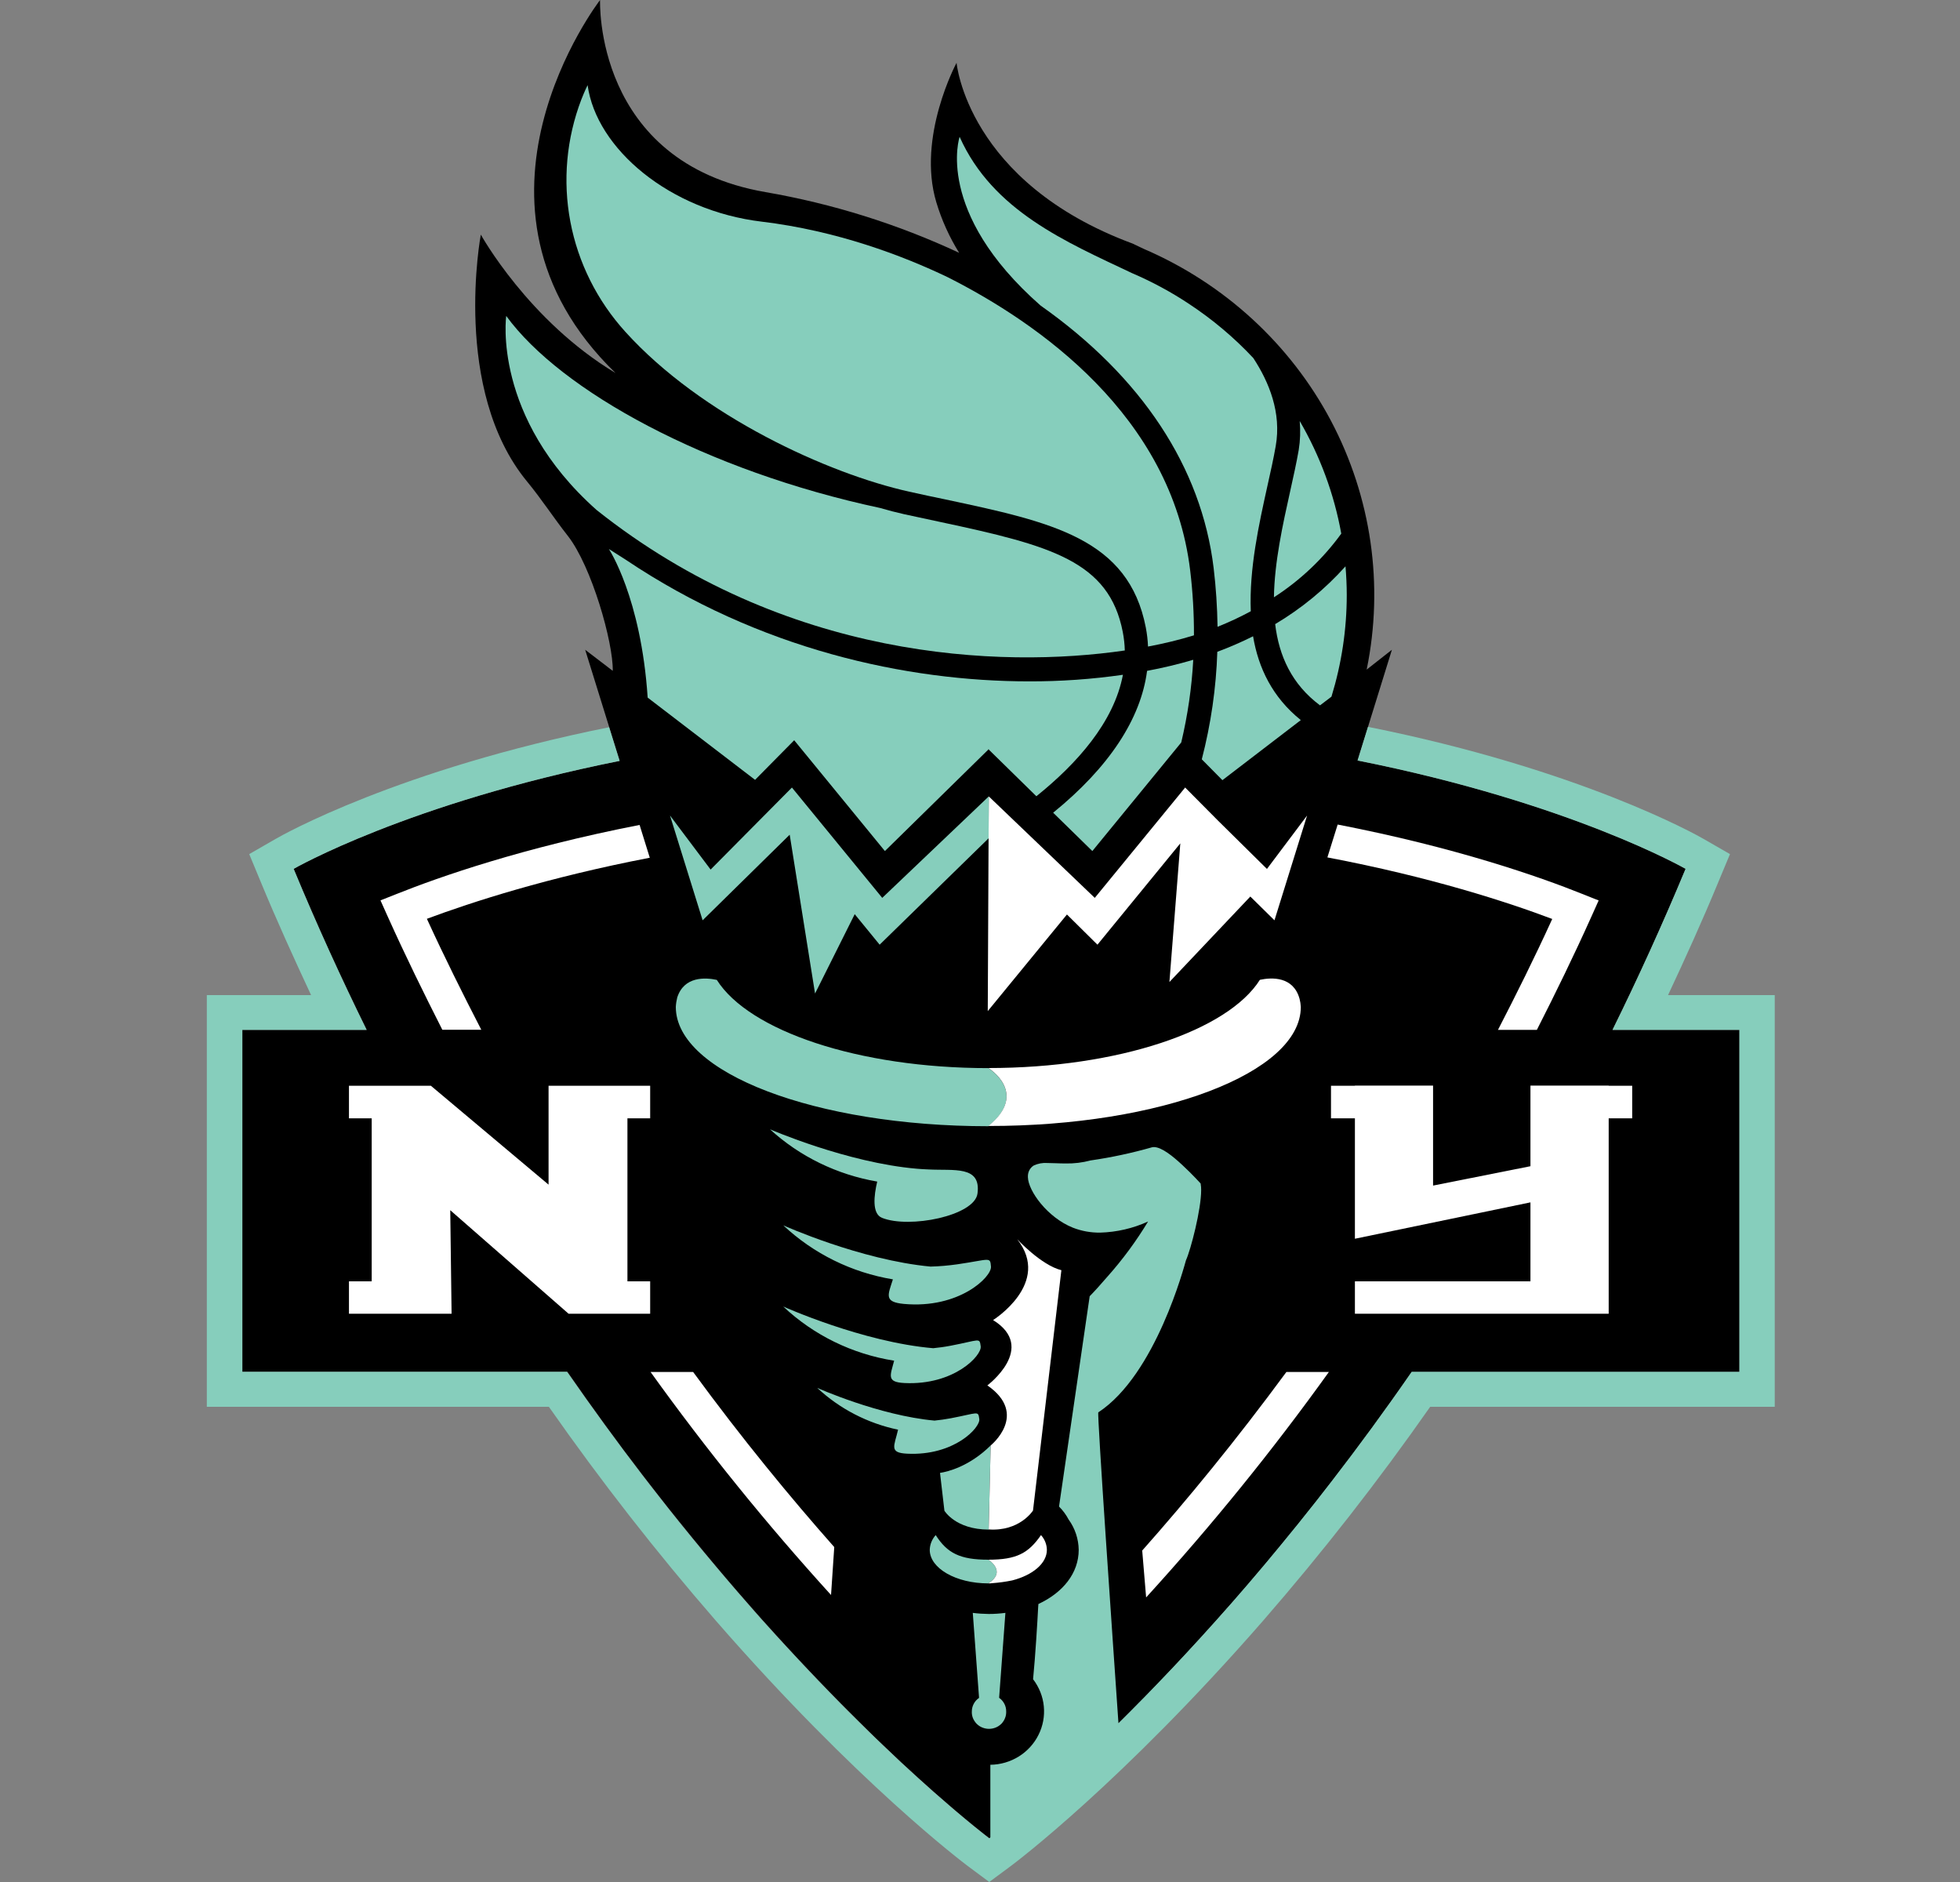 <svg width="25" height="24" viewBox="0 0 25 24" fill="none" xmlns="http://www.w3.org/2000/svg">
<rect x="0" y="0" width="25" height="24" fill="#808080" stroke="none"/>
<g clip-path="url(#clip0_387_15291)">
<path d="M21.066 13.133H20.568C20.89 12.48 21.202 11.797 21.5 11.08C21.5 11.08 20.039 10.239 17.316 9.698L17.754 8.286L17.432 8.539C17.654 7.46 17.492 6.34 16.975 5.363C16.457 4.387 15.614 3.614 14.587 3.173L14.446 3.106C12.336 2.324 12.201 0.801 12.201 0.801C12.201 0.801 11.692 1.745 11.943 2.58C12.011 2.806 12.109 3.023 12.234 3.224C11.45 2.858 10.62 2.598 9.765 2.45C7.569 2.07 7.654 0 7.654 0C7.654 0 5.636 2.61 7.851 4.757C6.739 4.09 6.133 2.992 6.133 2.992C6.133 2.992 5.758 4.971 6.724 6.142C6.908 6.365 7.064 6.607 7.243 6.834C7.547 7.223 7.822 8.192 7.816 8.555L7.464 8.286L7.897 9.68L7.904 9.703C5.198 10.244 3.746 11.08 3.746 11.08C4.043 11.796 4.356 12.479 4.677 13.133H3.091V17.494H7.237C7.559 17.959 7.877 18.396 8.192 18.805C8.258 18.891 8.324 18.976 8.39 19.06C8.482 19.179 8.575 19.295 8.667 19.409C8.723 19.479 8.78 19.549 8.836 19.617C8.935 19.738 9.032 19.855 9.128 19.969C9.18 20.03 9.231 20.091 9.282 20.151C9.365 20.248 9.447 20.343 9.529 20.436C9.593 20.509 9.656 20.581 9.718 20.651C9.78 20.721 9.851 20.799 9.916 20.87L10.035 21C10.135 21.109 10.235 21.215 10.332 21.317L10.433 21.423C10.532 21.527 10.629 21.626 10.723 21.722L10.814 21.813C10.907 21.907 10.998 21.997 11.085 22.082L11.17 22.165C11.255 22.248 11.337 22.324 11.415 22.398L11.493 22.472C11.541 22.516 11.588 22.559 11.633 22.6C11.663 22.628 11.691 22.654 11.72 22.68C11.783 22.737 11.844 22.792 11.902 22.843L11.981 22.912C12.033 22.957 12.082 23 12.129 23.04L12.201 23.102L12.31 23.193L12.379 23.25L12.436 23.297L12.509 23.355L12.549 23.387L12.576 23.408L12.622 23.444L12.685 23.395L12.691 23.391L12.731 23.36L12.81 23.296L12.846 23.267L12.965 23.168L12.983 23.154C13.033 23.112 13.088 23.066 13.146 23.015L13.168 22.994C13.23 22.94 13.296 22.882 13.368 22.819L13.396 22.794C13.471 22.728 13.549 22.657 13.632 22.581L13.649 22.565C13.825 22.403 14.02 22.219 14.231 22.012L14.24 22.004C14.343 21.902 14.45 21.795 14.561 21.682L14.587 21.656C14.698 21.543 14.811 21.426 14.927 21.302C14.933 21.295 14.94 21.288 14.947 21.282C15.185 21.029 15.437 20.754 15.698 20.457L15.722 20.429C15.847 20.288 15.973 20.14 16.102 19.988L16.152 19.928C16.278 19.777 16.406 19.622 16.536 19.462C16.552 19.442 16.569 19.42 16.585 19.401C16.719 19.234 16.854 19.064 16.99 18.887C17.324 18.454 17.665 17.99 18.007 17.496H22.187V13.133H21.066Z" fill="black"/>
<path d="M14.631 8.555C14.552 9.168 14.145 9.786 13.433 10.364L13.933 10.853L15.067 9.468C15.149 9.122 15.201 8.769 15.22 8.414C15.027 8.471 14.83 8.518 14.631 8.555Z" fill="#86CEBC"/>
<path d="M15.983 8.114C15.835 8.188 15.683 8.254 15.527 8.312C15.512 8.775 15.445 9.235 15.329 9.683L15.592 9.949L16.592 9.183C16.23 8.892 16.051 8.519 15.983 8.114Z" fill="#86CEBC"/>
<path d="M8.293 13.846V14.261H8.003V16.34H8.293V16.753H7.252L5.743 15.433L5.76 16.753H4.451V16.34H4.741V14.261H4.451V13.846H5.496L6.997 15.107V13.846H8.293Z" fill="white"/>
<path d="M20.819 13.846H20.519V13.844H19.521V14.872L18.279 15.119V13.844H17.282V13.846H16.977V14.261H17.282V15.797L19.521 15.333V16.34H17.282V16.753H20.519V16.753V16.34V14.261H20.819V13.846Z" fill="white"/>
<path d="M16.672 10.4L16.16 11.081L15.538 10.467L15.117 10.043L15.113 10.048L15.111 10.046V10.05L13.964 11.45L12.612 10.156L12.599 12.894L13.609 11.662L13.998 12.047L15.055 10.755L14.916 12.523L15.948 11.433L16.256 11.736L16.672 10.4Z" fill="white"/>
<path d="M11.253 11.45L10.101 10.043L9.064 11.089L8.546 10.4L8.962 11.736L10.072 10.645L10.073 10.647L10.396 12.67L10.902 11.658L11.22 12.047L12.61 10.69L12.612 10.156L11.253 11.45Z" fill="#86CEBC"/>
<path d="M11.84 14.913C11.787 14.911 11.739 14.908 11.694 14.904C10.803 14.828 9.821 14.401 9.821 14.401C10.201 14.749 10.677 14.98 11.189 15.068C11.147 15.245 11.12 15.477 11.249 15.53C11.597 15.671 12.43 15.505 12.468 15.221C12.516 14.86 12.168 14.931 11.84 14.913Z" fill="#86CEBC"/>
<path d="M12.21 16.123C12.097 16.139 11.984 16.149 11.87 16.152C10.976 16.069 9.991 15.626 9.991 15.626C10.377 15.988 10.864 16.228 11.389 16.315C11.325 16.517 11.272 16.603 11.528 16.628C12.235 16.693 12.651 16.283 12.64 16.152C12.629 16.022 12.63 16.062 12.21 16.123Z" fill="#86CEBC"/>
<path d="M12.126 17.161C12.048 17.176 11.973 17.186 11.902 17.193H11.905C11.003 17.117 9.99 16.661 9.99 16.661C10.379 17.027 10.872 17.268 11.405 17.352C11.355 17.543 11.304 17.626 11.538 17.637C12.171 17.667 12.525 17.285 12.509 17.169C12.494 17.053 12.498 17.09 12.126 17.161Z" fill="#86CEBC"/>
<path d="M12.129 18.086C12.056 18.1 11.987 18.109 11.92 18.116C11.21 18.051 10.424 17.699 10.424 17.699C10.711 17.967 11.068 18.151 11.455 18.232C11.407 18.441 11.335 18.527 11.572 18.538C12.171 18.567 12.506 18.205 12.491 18.096C12.476 17.986 12.48 18.019 12.129 18.086Z" fill="#86CEBC"/>
<path d="M11.99 18.783L12.046 19.265C12.046 19.265 12.187 19.505 12.611 19.506L12.636 18.433C12.362 18.703 12.087 18.768 11.99 18.783Z" fill="#86CEBC"/>
<path d="M12.611 19.506L12.636 18.433C12.636 18.433 13.128 18.037 12.594 17.667C12.594 17.667 13.235 17.187 12.667 16.834C12.667 16.834 13.417 16.364 12.975 15.804C12.975 15.804 13.282 16.135 13.538 16.198L13.176 19.263C13.176 19.263 13.007 19.532 12.61 19.504" fill="white"/>
<path d="M12.606 19.89C12.246 19.89 12.082 19.807 11.935 19.576C11.888 19.628 11.861 19.695 11.859 19.764C11.859 20 12.194 20.192 12.606 20.192C12.847 20.038 12.606 19.89 12.606 19.89Z" fill="#86CEBC"/>
<path d="M13.353 19.764C13.352 19.695 13.325 19.628 13.278 19.576C13.118 19.807 12.967 19.89 12.606 19.89C12.606 19.89 12.847 20.038 12.606 20.192C12.624 20.192 12.641 20.192 12.659 20.189C12.743 20.183 12.828 20.171 12.911 20.154C13.171 20.087 13.353 19.938 13.353 19.764Z" fill="white"/>
<path d="M14.619 20.371C15.452 19.458 16.231 18.498 16.95 17.496H16.408C15.764 18.371 15.139 19.131 14.569 19.773L14.619 20.371Z" fill="white"/>
<path d="M10.641 19.729C10.081 19.096 9.47 18.354 8.841 17.496H8.298C9.009 18.486 9.778 19.436 10.6 20.34L10.641 19.729Z" fill="white"/>
<path d="M20.18 11.399C19.64 11.182 18.571 10.807 17.062 10.515L16.931 10.934C18.247 11.184 19.224 11.502 19.799 11.719C19.575 12.21 19.342 12.677 19.107 13.133H19.603C19.84 12.667 20.074 12.189 20.299 11.688L20.391 11.483L20.18 11.399Z" fill="white"/>
<path d="M8.288 10.938L8.158 10.52C6.663 10.811 5.603 11.183 5.065 11.398L4.853 11.482L4.945 11.687C5.17 12.187 5.405 12.665 5.642 13.132H6.139C5.903 12.674 5.67 12.208 5.445 11.717C6.019 11.503 6.987 11.189 8.288 10.938Z" fill="white"/>
<path d="M12.606 13.621C10.946 13.621 9.552 13.144 9.143 12.496C8.995 12.464 8.725 12.449 8.638 12.721C8.628 12.761 8.622 12.801 8.62 12.841C8.62 13.681 10.403 14.362 12.606 14.362C13.129 13.938 12.607 13.622 12.606 13.621Z" fill="#86CEBC"/>
<path d="M16.592 12.841C16.59 12.806 16.585 12.771 16.576 12.737C16.496 12.449 16.221 12.463 16.07 12.495C15.661 13.143 14.266 13.62 12.606 13.62C12.606 13.62 13.129 13.937 12.606 14.359C14.807 14.361 16.592 13.68 16.592 12.841Z" fill="white"/>
<path d="M22.186 12.69H21.276C21.495 12.223 21.712 11.746 21.918 11.247L22.066 10.892L21.729 10.698C21.639 10.646 20.158 9.811 17.449 9.269L17.316 9.698C20.039 10.24 21.5 11.08 21.5 11.08C21.202 11.797 20.89 12.48 20.568 13.133H22.186V17.494H18.006C17.664 17.989 17.323 18.453 16.989 18.885C16.853 19.062 16.718 19.233 16.584 19.399C16.568 19.419 16.552 19.441 16.535 19.46C16.406 19.62 16.277 19.776 16.151 19.927L16.101 19.986C15.973 20.139 15.846 20.286 15.722 20.428L15.697 20.456C15.436 20.753 15.184 21.028 14.946 21.28C14.939 21.287 14.933 21.294 14.926 21.301C14.809 21.424 14.696 21.542 14.586 21.654L14.56 21.68C14.459 21.784 14.361 21.881 14.266 21.975C14.196 20.963 13.992 18.023 14.009 18.011C14.744 17.529 15.109 16.133 15.127 16.072C15.189 15.935 15.321 15.425 15.321 15.177C15.322 15.151 15.319 15.125 15.315 15.099V15.094L15.311 15.089C15.311 15.089 15.208 14.975 15.084 14.86C14.961 14.745 14.819 14.63 14.72 14.628C14.711 14.628 14.702 14.629 14.693 14.631C14.437 14.704 14.177 14.76 13.913 14.798H13.911C13.808 14.826 13.701 14.839 13.594 14.837C13.509 14.837 13.427 14.831 13.356 14.831C13.298 14.827 13.24 14.838 13.187 14.862C13.162 14.877 13.142 14.899 13.129 14.924C13.116 14.949 13.11 14.978 13.111 15.006C13.111 15.008 13.111 15.01 13.111 15.012C13.115 15.186 13.358 15.525 13.685 15.656C13.795 15.699 13.912 15.72 14.031 15.719C14.243 15.713 14.452 15.665 14.644 15.577C14.495 15.824 14.323 16.058 14.13 16.275C14.04 16.38 13.96 16.468 13.899 16.53L13.508 19.212C13.557 19.261 13.598 19.316 13.63 19.377C13.712 19.49 13.757 19.625 13.759 19.764C13.759 20.062 13.557 20.31 13.245 20.455L13.242 20.493C13.232 20.685 13.207 21.108 13.177 21.414C13.254 21.515 13.302 21.634 13.314 21.76C13.326 21.885 13.303 22.011 13.246 22.124C13.19 22.237 13.102 22.333 12.994 22.4C12.885 22.467 12.76 22.504 12.632 22.505V23.432L12.617 23.443L12.571 23.408L12.544 23.387L12.504 23.355L12.431 23.296L12.374 23.25L12.305 23.193L12.196 23.101L12.123 23.039C12.077 22.998 12.028 22.956 11.976 22.911L11.897 22.842C11.839 22.791 11.778 22.736 11.715 22.679C11.686 22.653 11.658 22.627 11.628 22.6C11.582 22.558 11.536 22.516 11.488 22.471L11.411 22.398C11.332 22.323 11.25 22.246 11.165 22.164L11.08 22.081C10.993 21.996 10.902 21.906 10.809 21.813L10.718 21.721C10.624 21.626 10.527 21.526 10.428 21.423L10.327 21.317C10.23 21.215 10.131 21.108 10.03 20.999L9.911 20.87C9.846 20.798 9.78 20.725 9.713 20.651C9.651 20.581 9.586 20.509 9.524 20.436C9.442 20.343 9.36 20.247 9.277 20.15C9.226 20.09 9.174 20.03 9.123 19.968C9.027 19.854 8.929 19.737 8.831 19.617C8.775 19.549 8.718 19.479 8.662 19.409C8.57 19.295 8.478 19.178 8.385 19.059C8.319 18.976 8.253 18.89 8.187 18.804C7.873 18.394 7.555 17.957 7.232 17.494H3.091V13.133H4.676C4.354 12.48 4.042 11.797 3.745 11.08C3.745 11.08 5.196 10.244 7.903 9.703L7.769 9.274C5.075 9.816 3.605 10.646 3.516 10.698L3.179 10.892L3.326 11.247C3.533 11.747 3.75 12.223 3.968 12.69H2.638V17.94H7.001C7.662 18.885 8.373 19.796 9.131 20.668C10.929 22.732 12.288 23.754 12.345 23.797L12.618 24L12.892 23.797C12.949 23.755 14.31 22.732 16.111 20.668C16.869 19.796 17.581 18.885 18.242 17.94H22.637V12.69H22.186Z" fill="#86CEBC"/>
<path d="M14.347 8.295C14.345 8.216 14.336 8.137 14.321 8.059C14.146 7.156 13.403 6.957 11.996 6.657C11.846 6.625 11.691 6.592 11.531 6.557C11.436 6.536 11.333 6.509 11.226 6.478C9.005 6.003 7.152 4.984 6.457 4.029C6.457 4.029 6.274 5.317 7.61 6.504C10.013 8.415 12.756 8.528 14.347 8.295Z" fill="#86CEBC"/>
<path d="M12.059 6.369C13.415 6.658 14.395 6.867 14.615 8.003C14.63 8.083 14.64 8.164 14.643 8.245C14.841 8.208 15.037 8.161 15.229 8.102C15.23 7.826 15.214 7.55 15.181 7.276C14.944 5.297 13.235 4.114 12.09 3.536C11.513 3.259 10.674 2.942 9.719 2.827C8.54 2.687 7.606 1.895 7.495 1.086C7.495 1.086 7.461 1.152 7.415 1.269C7.225 1.766 7.176 2.305 7.275 2.827C7.374 3.35 7.617 3.835 7.977 4.232C8.947 5.304 10.564 6.041 11.597 6.27C11.756 6.306 11.91 6.338 12.059 6.369Z" fill="#86CEBC"/>
<path d="M15.167 3.876C14.937 3.723 14.693 3.592 14.439 3.483C13.598 3.085 12.662 2.689 12.24 1.745C12.24 1.745 11.915 2.703 13.272 3.896C14.562 4.805 15.325 5.959 15.48 7.243C15.51 7.492 15.526 7.742 15.53 7.993C15.675 7.935 15.817 7.869 15.954 7.795C15.932 7.253 16.058 6.685 16.166 6.197C16.207 6.015 16.245 5.843 16.272 5.688C16.347 5.263 16.187 4.872 15.986 4.566C15.742 4.305 15.467 4.074 15.167 3.876Z" fill="#86CEBC"/>
<path d="M16.565 5.74C16.537 5.901 16.498 6.076 16.457 6.261C16.361 6.692 16.256 7.168 16.249 7.617C16.584 7.401 16.876 7.125 17.108 6.805C17.017 6.3 16.837 5.814 16.578 5.369C16.589 5.493 16.585 5.617 16.565 5.74Z" fill="#86CEBC"/>
<path d="M17.162 7.222C16.903 7.511 16.6 7.76 16.265 7.959C16.313 8.364 16.477 8.727 16.837 8.995L16.983 8.884C17.112 8.463 17.178 8.027 17.178 7.588C17.178 7.465 17.172 7.343 17.162 7.222Z" fill="#86CEBC"/>
<path d="M10.13 9.44L11.287 10.853L12.606 9.559V9.553L12.609 9.556L12.612 9.553V9.559L13.219 10.154C13.732 9.742 14.209 9.212 14.323 8.605C13.927 8.662 13.527 8.69 13.127 8.689C11.565 8.689 9.684 8.282 7.98 7.137L7.766 7.001C7.766 7.001 8.176 7.617 8.261 8.896L9.631 9.945L10.13 9.44Z" fill="#86CEBC"/>
<path d="M12.744 21.651L12.824 20.568C12.754 20.577 12.683 20.582 12.612 20.582C12.543 20.581 12.475 20.577 12.408 20.568L12.488 21.652C12.46 21.671 12.437 21.696 12.421 21.726C12.405 21.756 12.396 21.789 12.396 21.823C12.394 21.852 12.399 21.881 12.409 21.908C12.42 21.935 12.436 21.96 12.456 21.981C12.477 22.002 12.501 22.019 12.529 22.03C12.556 22.041 12.585 22.047 12.615 22.047C12.645 22.047 12.674 22.041 12.701 22.03C12.728 22.019 12.753 22.002 12.774 21.981C12.794 21.96 12.81 21.935 12.82 21.908C12.831 21.881 12.835 21.852 12.834 21.823C12.834 21.789 12.826 21.756 12.81 21.726C12.794 21.696 12.772 21.671 12.744 21.651Z" fill="#86CEBC"/>
</g>
<defs>
<clipPath id="clip0_387_15291">
<rect width="20" height="24" fill="white" transform="translate(2.638)"/>
</clipPath>
</defs>
</svg>
